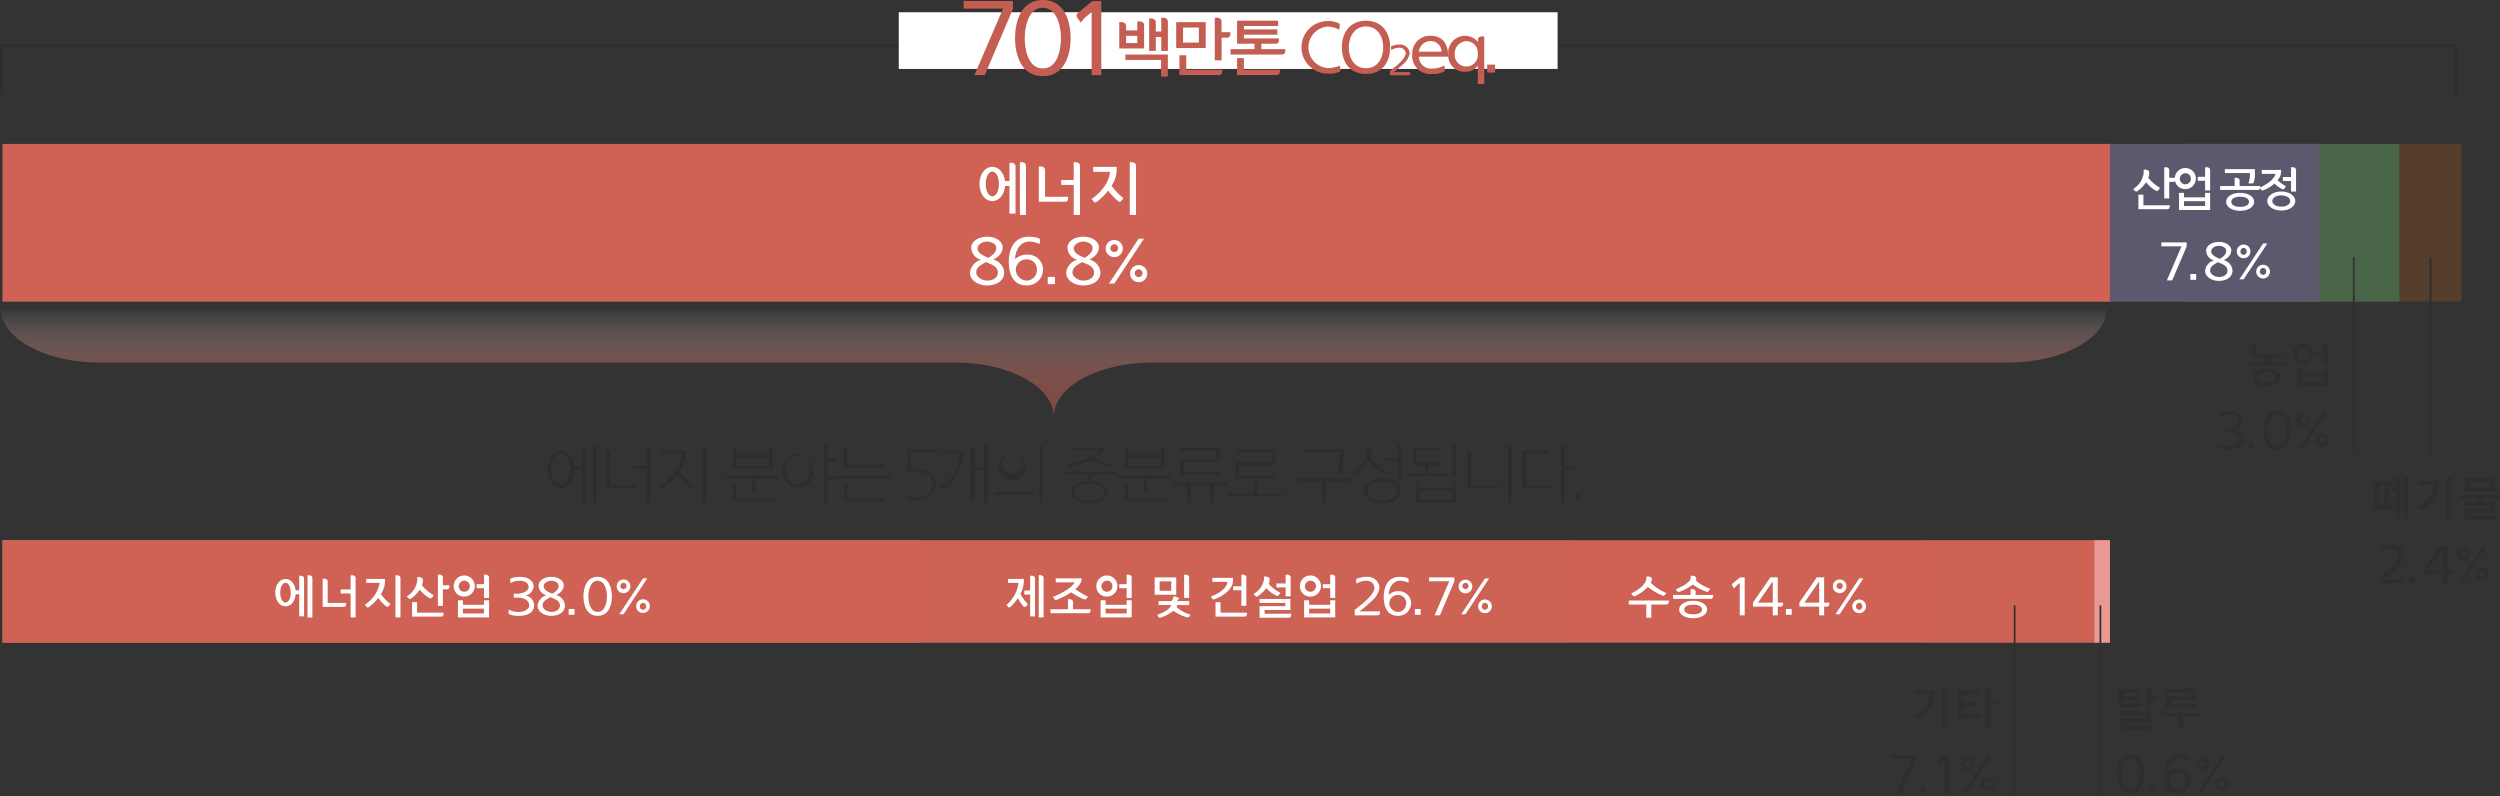<svg xmlns="http://www.w3.org/2000/svg" xmlns:xlink="http://www.w3.org/1999/xlink" width="379.295" height="120.83" viewBox="0 0 379.295 120.83">
  <rect x="0" y="0" width="379.295" height="120.83" fill="#333333" stroke="none"/>
  <defs>
    <linearGradient id="linear-gradient" x1="0.5" x2="0.5" y2="1" gradientUnits="objectBoundingBox">
      <stop offset="0" stop-color="#fff" stop-opacity="0"/>
      <stop offset="0.07" stop-color="#f7e6e4" stop-opacity="0.078"/>
      <stop offset="0.234" stop-color="#e8b6b0" stop-opacity="0.231"/>
      <stop offset="0.405" stop-color="#dd9188" stop-opacity="0.349"/>
      <stop offset="0.584" stop-color="#d5766b" stop-opacity="0.435"/>
      <stop offset="0.774" stop-color="#d0675a" stop-opacity="0.482"/>
      <stop offset="1" stop-color="#cf6255" stop-opacity="0.502"/>
    </linearGradient>
  </defs>
  <g id="그룹_16798" data-name="그룹 16798" transform="translate(-19.763 -339.447)">
    <g id="그룹_16674" data-name="그룹 16674">
      <path id="패스_13137" data-name="패스 13137" d="M392.541,353.762h-.5v-7.111H20.263v7.111h-.5v-7.611H392.541Z" fill="#2c2e2d"/>
      <rect id="사각형_3388" data-name="사각형 3388" width="99.959" height="8.601" transform="translate(156.12 341.305)" fill="#fff"/>
    </g>
    <rect id="사각형_3389" data-name="사각형 3389" width="373.105" height="23.923" transform="translate(20.141 361.285)" fill="#553e2b"/>
    <rect id="사각형_3390" data-name="사각형 3390" width="32.664" height="23.923" transform="translate(351.136 361.285)" fill="#486548"/>
    <rect id="사각형_3391" data-name="사각형 3391" width="32.664" height="23.923" transform="translate(338.959 361.285)" fill="#5c596e"/>
    <rect id="사각형_3392" data-name="사각형 3392" width="319.739" height="23.923" transform="translate(20.141 361.285)" fill="#cf6255"/>
    <g id="그룹_16676" data-name="그룹 16676">
      <g id="그룹_16675" data-name="그룹 16675">
        <path id="패스_13138" data-name="패스 13138" d="M382.109,416.054h.7c.041.28-.015.6-.334.6h-2.824v-.6h.4v-3.038h-.4v-.6h3v.6h-.383v1.879A3.5,3.5,0,0,1,382.109,416.054Zm-.6-1.159v-1.879h-.7v3.038h.544A3.175,3.175,0,0,0,381.51,414.895Zm2.438-2.519v5.717h-.735v-2.6h-.72v-.6h.72v-.839h-.72v-.6h.72v-1.519C383.54,411.889,383.948,411.953,383.948,412.376Zm1.264-.08v5.957h-.736v-6.4C384.8,411.809,385.212,411.881,385.212,412.3Z" fill="#2d2e2d"/>
        <path id="패스_13139" data-name="패스 13139" d="M386.654,412.417h3.118s.016.519,0,.759a4.714,4.714,0,0,1-2.638,3.518l-.1.048a.371.371,0,0,1-.152.032c-.1-.008-.2-.144-.248-.2l-.176-.224c.24-.176,2.439-1.055,2.511-3.238v-.1h-2.311Zm5.117-.121v5.957h-.759v-6.4C391.332,411.817,391.771,411.9,391.771,412.3Z" fill="#2d2e2d"/>
        <path id="패스_13140" data-name="패스 13140" d="M398.107,418.293H393.67v-1.671H397.6v-.408H393.67v-.6h1.959v-.544h-2.655v-.6h6.077c.032.272-.04.6-.36.6h-2.3v.544h1.958v1.6h-3.91v.479h4.03C398.507,417.965,398.427,418.293,398.107,418.293Zm-4.414-4.277v-2h4.638v2Zm3.878-.6v-.8h-3.118v.8Z" fill="#2d2e2d"/>
        <path id="패스_13141" data-name="패스 13141" d="M382.534,422.1a1.778,1.778,0,0,1,1.959,1.679,3.418,3.418,0,0,1-1.2,2,19.361,19.361,0,0,1-1.839,1.559h3.118c.031.272-.04.6-.36.6h-3.478v-.815c.408-.344.808-.648,1.167-.944.68-.568,1.839-1.623,1.839-2.478a1.19,1.19,0,0,0-1.247-1.008,2.663,2.663,0,0,0-1.479.448l-.08-.408a.316.316,0,0,1,.192-.368A3.75,3.75,0,0,1,382.534,422.1Z" fill="#2d2e2d"/>
        <path id="패스_13142" data-name="패스 13142" d="M385.3,427.854v-.88h.879v.88Z" fill="#2d2e2d"/>
        <path id="패스_13143" data-name="패스 13143" d="M390.342,427.933v-1.319h-3.006V426c.888-1.264,1.751-2.559,2.639-3.823h1.119v3.838h.8c.031.272-.04.6-.361.6h-.439v1.319Zm0-1.919v-3.238l-2.246,3.238Z" fill="#2d2e2d"/>
        <path id="패스_13144" data-name="패스 13144" d="M392.415,423.536a1.039,1.039,0,0,1,2.079,0,1.039,1.039,0,0,1-2.079,0Zm.4,4.237,3.6-5.437h.64l-3.6,5.437Zm.168-4.237a.471.471,0,1,0,.472-.52A.484.484,0,0,0,392.983,423.536Zm2.391,3.038a1.039,1.039,0,0,1,2.078,0,1.039,1.039,0,1,1-2.078,0Zm.567,0a.471.471,0,1,0,.472-.52A.484.484,0,0,0,395.941,426.574Z" fill="#2d2e2d"/>
      </g>
    </g>
    <g id="그룹_16679" data-name="그룹 16679">
      <g id="그룹_16678" data-name="그룹 16678">
        <g id="그룹_16677" data-name="그룹 16677">
          <path id="패스_13145" data-name="패스 13145" d="M345.837,365.627v.241a2.388,2.388,0,0,1-.136.559,6.393,6.393,0,0,0,1.775,1.519l-.16.24a.426.426,0,0,1-.28.216.411.411,0,0,1-.24-.056,5.361,5.361,0,0,1-1.439-1.247,5.112,5.112,0,0,1-1.279,1.327l-.048.048a.328.328,0,0,1-.152.032c-.12,0-.192-.08-.28-.168l-.2-.232a3.207,3.207,0,0,0,1.6-2.519v-.4C345.325,365.148,345.837,365.228,345.837,365.627Zm-.88,4.958h4c.032.272-.032.6-.359.6h-4.4v-2.2h.76Zm3.918-5.317v1.159h.96a.6.6,0,0,1-.072.5.336.336,0,0,1-.248.112h-.64v2.51h-.76v-4.717C348.443,364.78,348.875,364.844,348.875,365.268Z" fill="#fff"/>
          <path id="패스_13146" data-name="패스 13146" d="M349.718,366.643a1.6,1.6,0,1,1,1.6,1.495A1.553,1.553,0,0,1,349.718,366.643Zm4.6,2.742v-.679h.76v2.6h-4.718v-2.6h.76v.679Zm-3.837-2.742a.842.842,0,1,0,.839-.919A.879.879,0,0,0,350.478,366.643Zm.639,4.062h3.2v-.728h-3.2Zm3.958-5.437v3.078h-.76v-1.479H353.2v-.6h1.119v-1.439C354.644,364.78,355.075,364.844,355.075,365.268Z" fill="#fff"/>
          <path id="패스_13147" data-name="패스 13147" d="M359.556,366.867v.8h3.118c.032.271-.04.6-.36.6H356.6v-.6h2.2v-1.24C359.116,366.387,359.556,366.467,359.556,366.867Zm2.318-1.759v.959a3.088,3.088,0,0,1-.256,1.2h-.743a3.263,3.263,0,0,0,.239-1.28v-.279h-3.8v-.6Zm-2.238,3.6c1.207,0,2.118.56,2.118,1.359s-.911,1.359-2.118,1.359-2.119-.559-2.119-1.359S358.428,368.706,359.636,368.706Zm0,2.127c.8,0,1.343-.288,1.343-.768s-.543-.768-1.343-.768-1.344.288-1.344.768S358.836,370.833,359.636,370.833Z" fill="#fff"/>
          <path id="패스_13148" data-name="패스 13148" d="M362.917,365.228h2.935a4.262,4.262,0,0,1-.017.48,2.166,2.166,0,0,1-.52,1.087,6.457,6.457,0,0,0,1.28.912l-.16.239a.426.426,0,0,1-.28.216c-.055.008-.1,0-.216-.056a4.509,4.509,0,0,1-1.1-.823,5.2,5.2,0,0,1-1.7,1.031.561.561,0,0,1-.151.032c-.1-.008-.192-.144-.24-.2l-.16-.224c.712-.336,2.094-1.015,2.415-2.094h-2.1Zm2.958,3.278c1.208,0,2.119.64,2.119,1.439s-.911,1.439-2.119,1.439-2.118-.639-2.118-1.439S364.668,368.506,365.875,368.506Zm0,2.295c.8,0,1.359-.376,1.359-.856s-.559-.855-1.359-.855-1.359.375-1.359.855S365.076,370.8,365.875,370.8Zm2.239-5.533v3.238h-.76v-1.6h-1.239v-.6h1.239v-1.479C367.683,364.78,368.114,364.844,368.114,365.268Z" fill="#fff"/>
          <path id="패스_13149" data-name="패스 13149" d="M351.517,376.228v.607l-2.192,5.15h-.807l2.222-5.166h-3.061v-.591Z" fill="#fff"/>
          <path id="패스_13150" data-name="패스 13150" d="M352.078,381.9v-.88h.88v.88Z" fill="#fff"/>
          <path id="패스_13151" data-name="패스 13151" d="M356.382,382.064c-.991,0-2.064-.567-2.064-1.559a1.834,1.834,0,0,1,1.36-1.559,1.547,1.547,0,0,1-1.2-1.479c0-.679.759-1.319,1.943-1.319,1.159,0,1.863.655,1.863,1.239,0,.608-.3,1.1-1.136,1.535a1.751,1.751,0,0,1,1.328,1.543C358.477,381.553,357.485,382.064,356.382,382.064Zm1.327-1.519c.016-.663-.536-.935-1.056-1.151-.151-.064-.3-.12-.391-.168l-.312.184c-.408.232-.864.52-.864,1.055,0,.624.728,1.008,1.368,1.008C357.069,381.473,357.685,381.137,357.709,380.545Zm-2.463-2.958c0,.432.456.8,1.327,1.127.752-.495.945-.823.945-1.207,0-.528-.68-.767-1.136-.767S355.246,377.027,355.246,377.587Z" fill="#fff"/>
          <path id="패스_13152" data-name="패스 13152" d="M359.118,377.587a1.039,1.039,0,1,1,2.079,0,1.039,1.039,0,0,1-2.079,0Zm.4,4.238,3.6-5.437h.64l-3.6,5.437Zm.168-4.238a.47.47,0,1,0,.935,0,.478.478,0,0,0-.464-.52A.484.484,0,0,0,359.687,377.587Zm2.39,3.038a1.04,1.04,0,0,1,2.079,0,1.04,1.04,0,1,1-2.079,0Zm.568,0a.47.47,0,1,0,.935,0,.479.479,0,0,0-.464-.52A.484.484,0,0,0,362.645,380.625Z" fill="#fff"/>
        </g>
      </g>
    </g>
    <g id="그룹_16682" data-name="그룹 16682">
      <g id="그룹_16681" data-name="그룹 16681">
        <g id="그룹_16680" data-name="그룹 16680">
          <path id="패스_13153" data-name="패스 13153" d="M170.318,364.761c.979,0,1.769.879,1.919,2.148h.68v-2.748c.41-.06.919.02.919.549v7.146h-.919v-4.187h-.67c-.11,1.339-.91,2.289-1.929,2.289-1.1,0-1.949-1.1-1.949-2.6S169.219,364.761,170.318,364.761Zm0,4.477c.55,0,1-.769,1-1.879s-.449-1.879-1-1.879-1,.76-1,1.879S169.769,369.238,170.318,369.238Zm5.1-4.627v7.446h-.92v-8C174.906,364,175.416,364.091,175.416,364.611Z" fill="#fff"/>
          <path id="패스_13154" data-name="패스 13154" d="M181.367,370.058h-4V364.71c.449-.049.949.051.949.54v4.058h3.5C181.856,369.658,181.776,370.058,181.367,370.058Zm2.248-5.447v7.446h-.949v-4.548h-1.9v-.75h1.9v-2.7C183.065,364.011,183.615,364.111,183.615,364.611Z" fill="#fff"/>
          <path id="패스_13155" data-name="패스 13155" d="M185.619,364.761h3.548a4.874,4.874,0,0,1,0,.7,4.337,4.337,0,0,1-.76,2.179,10.6,10.6,0,0,0,1.809,1.889l-.239.28c-.06.07-.181.24-.31.25a.349.349,0,0,1-.2-.05l-.13-.1a9.383,9.383,0,0,1-1.44-1.539,9.873,9.873,0,0,1-1.689,1.669l-.12.08a.646.646,0,0,1-.19.04c-.129-.011-.249-.18-.309-.25l-.22-.26c.3-.19,2.548-1.789,2.788-4.018v-.12h-2.538Zm6.5-.15v7.446h-.949v-8C191.565,364.011,192.115,364.111,192.115,364.611Z" fill="#fff"/>
          <path id="패스_13156" data-name="패스 13156" d="M169.5,382.757c-1.239,0-2.579-.71-2.579-1.949a2.289,2.289,0,0,1,1.7-1.949,1.936,1.936,0,0,1-1.5-1.849c0-.85.95-1.649,2.429-1.649,1.449,0,2.328.819,2.328,1.549,0,.759-.369,1.369-1.418,1.919a2.185,2.185,0,0,1,1.658,1.929C172.116,382.117,170.877,382.757,169.5,382.757Zm1.659-1.9c.02-.83-.67-1.17-1.319-1.44-.19-.079-.38-.149-.49-.21l-.39.23c-.51.291-1.079.65-1.079,1.32,0,.78.909,1.259,1.709,1.259C170.357,382.017,171.127,381.6,171.157,380.858Zm-3.078-3.7c0,.54.569,1,1.659,1.409.939-.62,1.179-1.029,1.179-1.509,0-.66-.85-.959-1.419-.959S168.079,376.46,168.079,377.16Z" fill="#fff"/>
          <path id="패스_13157" data-name="패스 13157" d="M175.967,376.1c-1.419,0-2.148,1.3-2.2,2.658a2.693,2.693,0,0,1,1.849-.68,2.3,2.3,0,0,1,2.4,2.229,2.434,2.434,0,0,1-2.5,2.449c-2.109,0-2.7-1.869-2.7-3.549,0-1.868.69-3.847,3.1-3.847a4.562,4.562,0,0,1,1.4.22.362.362,0,0,1,.229.429l-.049.48A3.472,3.472,0,0,0,175.967,376.1Zm1.11,4.257a1.5,1.5,0,0,0-1.509-1.559,1.6,1.6,0,0,0-1.69,1.559,1.7,1.7,0,0,0,1.64,1.659A1.589,1.589,0,0,0,177.077,380.358Z" fill="#fff"/>
          <path id="패스_13158" data-name="패스 13158" d="M178.719,382.557v-1.1h1.1v1.1Z" fill="#fff"/>
          <path id="패스_13159" data-name="패스 13159" d="M184.1,382.757c-1.24,0-2.579-.71-2.579-1.949a2.287,2.287,0,0,1,1.7-1.949,1.936,1.936,0,0,1-1.5-1.849c0-.85.949-1.649,2.428-1.649,1.45,0,2.329.819,2.329,1.549,0,.759-.37,1.369-1.419,1.919a2.186,2.186,0,0,1,1.659,1.929C186.716,382.117,185.477,382.757,184.1,382.757Zm1.659-1.9c.019-.83-.67-1.17-1.32-1.44-.189-.079-.379-.149-.489-.21l-.39.23c-.51.291-1.079.65-1.079,1.32,0,.78.909,1.259,1.708,1.259C184.957,382.017,185.727,381.6,185.757,380.858Zm-3.079-3.7c0,.54.57,1,1.659,1.409.94-.62,1.18-1.029,1.18-1.509,0-.66-.85-.959-1.419-.959S182.678,376.46,182.678,377.16Z" fill="#fff"/>
          <path id="패스_13160" data-name="패스 13160" d="M187.519,377.16a1.3,1.3,0,1,1,2.6,0,1.3,1.3,0,1,1-2.6,0Zm.5,5.3,4.5-6.8h.8l-4.5,6.8Zm.21-5.3a.588.588,0,1,0,.589-.65A.6.6,0,0,0,188.229,377.16Zm2.988,3.8a1.3,1.3,0,1,1,2.6,0,1.3,1.3,0,0,1-2.6,0Zm.709,0a.588.588,0,1,0,.59-.65A.605.605,0,0,0,191.926,380.958Z" fill="#fff"/>
        </g>
      </g>
    </g>
    <g id="그룹_16684" data-name="그룹 16684">
      <g id="그룹_16683" data-name="그룹 16683">
        <path id="패스_13161" data-name="패스 13161" d="M362.113,392.1v1.039h3.878c.032.248.025.6-.319.6h-1.623v.663h2.662c.032.272-.04.6-.359.6h-5.717v-.6h2.654v-.663h-1.935V391.66a.72.72,0,0,1,.656.128A.44.44,0,0,1,362.113,392.1Zm1.56,3.238c1.207,0,2.118.559,2.118,1.359s-.911,1.359-2.118,1.359-2.119-.559-2.119-1.359S362.465,395.338,363.673,395.338Zm0,2.126c.8,0,1.343-.287,1.343-.767s-.543-.768-1.343-.768-1.344.288-1.344.768S362.873,397.464,363.673,397.464Z" fill="#2d2e2d"/>
        <path id="패스_13162" data-name="패스 13162" d="M367.594,393.275a1.6,1.6,0,1,1,1.6,1.495A1.553,1.553,0,0,1,367.594,393.275Zm4.6,2.743v-.68h.76v2.6h-4.718v-2.6h.76v.68Zm-3.837-2.743a.843.843,0,1,0,.839-.92A.878.878,0,0,0,368.354,393.275Zm.639,4.061h3.2v-.727h-3.2Zm3.958-5.437v3.079h-.76V393.5h-1.119v-.6h1.119V391.46C372.52,391.412,372.951,391.476,372.951,391.9Z" fill="#2d2e2d"/>
        <path id="패스_13163" data-name="패스 13163" d="M357.466,402.411a2.72,2.72,0,0,0-.872.3l-.04-.384a.291.291,0,0,1,.184-.344,4.333,4.333,0,0,1,1.375-.2c1.039,0,2,.488,2,1.519a1.575,1.575,0,0,1-1.256,1.319,1.506,1.506,0,0,1,1.336,1.479c0,1.184-1.191,1.6-2.359,1.6a4.282,4.282,0,0,1-1.335-.208.3.3,0,0,1-.184-.351l.04-.4a2.655,2.655,0,0,0,.8.3,4.141,4.141,0,0,0,.64.063c.928,0,1.647-.423,1.647-1.007,0-.831-.927-1.175-1.686-1.175h-.641v-.592h.641c.615,0,1.606-.384,1.606-1.031,0-.664-.679-.928-1.287-.928A5.027,5.027,0,0,0,357.466,402.411Z" fill="#2d2e2d"/>
        <path id="패스_13164" data-name="패스 13164" d="M360.875,407.537v-.88h.879v.88Z" fill="#2d2e2d"/>
        <path id="패스_13165" data-name="패스 13165" d="M363.115,404.738c0-1.271.447-2.958,2.158-2.958s2.16,1.687,2.16,2.958-.449,2.958-2.16,2.958S363.115,406.009,363.115,404.738Zm.751,0c0,.712.184,2.359,1.407,2.359s1.408-1.647,1.408-2.359-.224-2.359-1.408-2.359S363.866,404.019,363.866,404.738Z" fill="#2d2e2d"/>
        <path id="패스_13166" data-name="패스 13166" d="M368.154,403.219a1.04,1.04,0,0,1,2.079,0,1.04,1.04,0,0,1-2.079,0Zm.4,4.238,3.6-5.437h.64l-3.6,5.437Zm.168-4.238a.47.47,0,1,0,.935,0,.478.478,0,0,0-.464-.52A.484.484,0,0,0,368.723,403.219Zm2.39,3.038a1.039,1.039,0,0,1,2.078,0,1.039,1.039,0,1,1-2.078,0Zm.568,0a.47.47,0,1,0,.935,0,.478.478,0,0,0-.464-.52A.484.484,0,0,0,371.681,406.257Z" fill="#2d2e2d"/>
      </g>
    </g>
    <g id="그룹_16686" data-name="그룹 16686">
      <g id="그룹_16685" data-name="그룹 16685">
        <path id="패스_13167" data-name="패스 13167" d="M344.326,443.988v.6h-2.438v.495h2.358v.6h-2.358v.5h2.8a.433.433,0,0,1-.36.6h-3.2v-2.8Zm1.56,6.116h-4.438v-1.71h3.926v-.448h-3.926v-.6h4.677v1.639h-3.909v.52h4.029C346.285,449.777,346.2,450.1,345.886,450.1Zm.279-6.076v1h.96a.6.6,0,0,1-.072.5.336.336,0,0,1-.248.112h-.64v1.311h-.76v-3.358C345.733,443.541,346.165,443.6,346.165,444.028Z" fill="#2d2e2d"/>
        <path id="패스_13168" data-name="패스 13168" d="M350.982,450.1h-.759v-1.918h-2.655v-.6h6.077c.032.272-.041.6-.36.6h-2.3Zm1.679-3.158h-4.374v-1.855h3.838v-.583h-3.838v-.6h4.6v1.775h-3.838v.664h3.958C353.045,446.546,352.933,446.955,352.661,446.946Z" fill="#2d2e2d"/>
        <path id="패스_13169" data-name="패스 13169" d="M340.848,456.867c0-1.272.448-2.959,2.159-2.959s2.159,1.687,2.159,2.959-.448,2.958-2.159,2.958S340.848,458.138,340.848,456.867Zm.752,0c0,.711.183,2.358,1.407,2.358s1.407-1.647,1.407-2.358-.224-2.359-1.407-2.359S341.6,456.147,341.6,456.867Z" fill="#2d2e2d"/>
        <path id="패스_13170" data-name="패스 13170" d="M345.809,459.665v-.879h.878v.879Z" fill="#2d2e2d"/>
        <path id="패스_13171" data-name="패스 13171" d="M350.567,454.5c-1.135,0-1.719,1.039-1.759,2.126a2.161,2.161,0,0,1,1.479-.543,1.838,1.838,0,0,1,1.919,1.783,1.946,1.946,0,0,1-2,1.959c-1.686,0-2.158-1.5-2.158-2.839,0-1.495.551-3.078,2.478-3.078a3.637,3.637,0,0,1,1.119.176.289.289,0,0,1,.184.344l-.04.384A2.777,2.777,0,0,0,350.567,454.5Zm.887,3.406a1.2,1.2,0,0,0-1.207-1.247,1.275,1.275,0,0,0-1.351,1.247,1.356,1.356,0,0,0,1.311,1.327A1.271,1.271,0,0,0,351.454,457.906Z" fill="#2d2e2d"/>
        <path id="패스_13172" data-name="패스 13172" d="M352.848,455.347a1.04,1.04,0,0,1,2.079,0,1.04,1.04,0,1,1-2.079,0Zm.4,4.238,3.6-5.437h.639l-3.6,5.437Zm.168-4.238a.471.471,0,1,0,.472-.519A.484.484,0,0,0,353.416,455.347Zm2.391,3.039a1.039,1.039,0,1,1,2.078,0,1.039,1.039,0,1,1-2.078,0Zm.567,0a.471.471,0,1,0,.936,0,.478.478,0,0,0-.464-.52A.484.484,0,0,0,356.374,458.386Z" fill="#2d2e2d"/>
      </g>
    </g>
    <path id="선_1506" data-name="선 1506" d="M.125,29.781h-.25V0h.25Z" transform="translate(376.868 378.467)" fill="#2d2e2d"/>
    <path id="선_1507" data-name="선 1507" d="M.125,29.781h-.25V0h.25Z" transform="translate(388.522 378.467)" fill="#2d2e2d"/>
    <g id="그룹_16688" data-name="그룹 16688">
      <g id="그룹_16687" data-name="그룹 16687">
        <path id="패스_13173" data-name="패스 13173" d="M173.452,339.6v1.186l-4.277,10.052H167.6l4.339-10.084h-5.979V339.6Z" fill="#c45e53"/>
        <path id="패스_13174" data-name="패스 13174" d="M173.767,345.223c0-2.482.874-5.776,4.214-5.776s4.215,3.294,4.215,5.776S181.322,351,177.981,351,173.767,347.7,173.767,345.223Zm1.467,0c0,1.389.359,4.605,2.747,4.605s2.748-3.216,2.748-4.605c0-1.4-.437-4.6-2.748-4.6S175.234,343.818,175.234,345.223Z" fill="#c45e53"/>
        <path id="패스_13175" data-name="패스 13175" d="M184.494,342.023a4.069,4.069,0,0,0-.734.858l-.468-.624c-.234-.312-.266-.609,0-.827,1.124-.937,1.639-1.374,2.2-1.826h1.358v11.238h-1.468v-9.569C185.1,341.508,184.775,341.773,184.494,342.023Z" fill="#c45e53"/>
        <path id="패스_13176" data-name="패스 13176" d="M193.346,343.3v3.5h-3.769V342.8c.5-.054,1.038.055,1.038.6v.656h1.693V342.7C192.778,342.641,193.4,342.739,193.346,343.3Zm-2.841,4.425h6.446v3.332h-1.037V348.54h-5.409Zm.11-1.748h1.693V344.88h-1.693Zm6.336-3.223v4.424h-1.005v-2.119h-.83v2.119h-1.005v-4.916c.448-.066,1.005.022,1.005.6v1.366h.83v-2.076C196.394,342.083,196.951,342.182,196.951,342.75Z" fill="#c45e53"/>
        <path id="패스_13177" data-name="패스 13177" d="M198.212,346.737V342.8h4.479v3.933Zm1.53,3.278H205.2c.044.371-.043.819-.492.819H198.7v-3h1.038Zm1.911-4.1v-2.294h-2.4v2.294Zm3.442-3.168v1.584h1.311a.817.817,0,0,1-.1.677.461.461,0,0,1-.339.153H205.1V348.6h-1.038v-6.446C204.505,342.083,205.1,342.17,205.1,342.75Z" fill="#c45e53"/>
        <path id="패스_13178" data-name="패스 13178" d="M213.675,342.586v.808h-5.19v.514h5.08v.8h-5.08v.567h5.3c.044.339.033.809-.436.809H211.13v.819h3.638c.044.372-.055.82-.492.82h-7.812v-.82h3.628v-.819h-2.644v-3.5Zm-5.19,7.429h5.463c.044.371-.044.819-.491.819h-6.009v-2.567h1.037Z" fill="#c45e53"/>
        <path id="패스_13179" data-name="패스 13179" d="M221.327,343.482a3.148,3.148,0,0,0,0,6.293,5.144,5.144,0,0,0,1.245-.2c.23-.077.372-.12.481-.164l.077.492a.38.38,0,0,1-.12.426,3.941,3.941,0,0,1-1.738.284,3.988,3.988,0,1,1,0-7.975,3.9,3.9,0,0,1,1.5.283.426.426,0,0,1,.251.5l-.077.557A3.579,3.579,0,0,0,221.327,343.482Z" fill="#c45e53"/>
        <path id="패스_13180" data-name="패스 13180" d="M223.352,346.628c0-2.36,1.343-4.042,3.659-4.042s3.66,1.682,3.66,4.042c0,2.414-1.333,4.042-3.66,4.042S223.352,349.042,223.352,346.628Zm1.048,0c0,1.6.808,3.168,2.611,3.168s2.611-1.573,2.611-3.168c0-1.628-.874-3.168-2.611-3.168S224.4,345,224.4,346.628Z" fill="#c45e53"/>
        <path id="패스_13181" data-name="패스 13181" d="M232.073,346.208a1.419,1.419,0,0,1,1.563,1.339,2.728,2.728,0,0,1-.956,1.6,15.684,15.684,0,0,1-1.468,1.244H233.7c.026.217-.032.478-.287.478h-2.774v-.651c.325-.274.643-.516.93-.752.542-.453,1.467-1.3,1.467-1.977a.948.948,0,0,0-.995-.8,2.132,2.132,0,0,0-1.18.357l-.063-.325a.251.251,0,0,1,.153-.294A3,3,0,0,1,232.073,346.208Z" fill="#c45e53"/>
        <path id="패스_13182" data-name="패스 13182" d="M238.887,349.381l.076.5c.022.186.022.327-.109.415a3.262,3.262,0,0,1-1.77.371,2.743,2.743,0,0,1-3.059-2.949,2.688,2.688,0,0,1,2.786-2.841c1.934,0,2.676,1.388,2.676,3.168H235.03a1.857,1.857,0,0,0,2.054,1.814A3.808,3.808,0,0,0,238.887,349.381Zm-3.857-2.1h3.442a1.627,1.627,0,0,0-1.661-1.6A1.779,1.779,0,0,0,235.03,347.284Z" fill="#c45e53"/>
        <path id="패스_13183" data-name="패스 13183" d="M244.952,344.989V352.2h-.982v-2.808a2.272,2.272,0,0,1-1.946.951,2.47,2.47,0,0,1-2.534-2.677,2.55,2.55,0,0,1,4.533-1.825l-.021-.415C244,344.979,244.516,344.935,244.952,344.989Zm-4.478,2.622a1.756,1.756,0,0,0,1.748,1.923,1.734,1.734,0,0,0,1.748-1.923,1.758,1.758,0,0,0-1.748-1.923A1.843,1.843,0,0,0,240.474,347.611Z" fill="#c45e53"/>
        <path id="패스_13184" data-name="패스 13184" d="M245.393,350.452v-1.2h1.2v1.2Z" fill="#c45e53"/>
      </g>
    </g>
    <g id="그룹_16689" data-name="그룹 16689">
      <rect id="사각형_3393" data-name="사각형 3393" width="319.739" height="15.536" transform="translate(20.14 421.412)" fill="#cf6255"/>
      <rect id="사각형_3394" data-name="사각형 3394" width="2.378" height="15.536" transform="translate(337.501 421.412)" fill="#e89993"/>
      <rect id="사각형_3395" data-name="사각형 3395" width="139.292" height="15.536" transform="translate(20.14 421.412)" fill="#cf6255" style="mix-blend-mode: multiply;isolation: isolate"/>
      <rect id="사각형_3396" data-name="사각형 3396" width="98.517" height="15.536" transform="translate(159.506 421.412)" fill="#cf6255" opacity="0.5" style="mix-blend-mode: multiply;isolation: isolate"/>
      <rect id="사각형_3397" data-name="사각형 3397" width="53.124" height="15.536" transform="translate(258.097 421.412)" fill="#cf6255" opacity="0.1" style="mix-blend-mode: multiply;isolation: isolate"/>
      <rect id="사각형_3398" data-name="사각형 3398" width="26.121" height="15.536" transform="translate(311.38 421.412)" fill="#cf6255" opacity="0.5" style="mix-blend-mode: screen;isolation: isolate"/>
    </g>
    <path id="선_1508" data-name="선 1508" d="M.125,28.981h-.25V0h.25Z" transform="translate(338.431 431.296)" fill="#2d2e2d"/>
    <path id="선_1509" data-name="선 1509" d="M.125,28.981h-.25V0h.25Z" transform="translate(325.421 431.296)" fill="#2d2e2d"/>
    <g id="그룹_16690" data-name="그룹 16690">
      <path id="패스_13185" data-name="패스 13185" d="M339.413,386.174c0,4.569-6.686,8.273-14.933,8.273H194.569c-8.247,0-14.933,3.7-14.933,8.272,0-4.569-6.685-8.272-14.932-8.272H34.792c-8.247,0-14.932-3.7-14.932-8.273Z" fill-rule="evenodd" fill="url(#linear-gradient)"/>
    </g>
    <g id="그룹_16692" data-name="그룹 16692">
      <g id="그룹_16691" data-name="그룹 16691">
        <path id="패스_13186" data-name="패스 13186" d="M63.081,427.284c.784,0,1.415.7,1.535,1.719h.544v-2.2c.328-.048.736.016.736.44v5.717H65.16v-3.35h-.536c-.088,1.071-.728,1.831-1.543,1.831-.879,0-1.559-.879-1.559-2.079S62.2,427.284,63.081,427.284Zm0,3.582c.44,0,.8-.616.8-1.5s-.36-1.5-.8-1.5-.8.607-.8,1.5S62.641,430.866,63.081,430.866Zm4.078-3.7v5.957h-.736v-6.4C66.751,426.676,67.159,426.749,67.159,427.164Z" fill="#fff"/>
        <path id="패스_13187" data-name="패스 13187" d="M71.919,431.521h-3.2v-4.277c.36-.04.76.04.76.432v3.246h2.8C72.312,431.2,72.248,431.521,71.919,431.521Zm1.8-4.357v5.957h-.76v-3.638H71.44v-.6h1.519v-2.158C73.279,426.685,73.719,426.764,73.719,427.164Z" fill="#fff"/>
        <path id="패스_13188" data-name="패스 13188" d="M75.321,427.284H78.16a3.912,3.912,0,0,1,0,.56,3.472,3.472,0,0,1-.608,1.743A8.411,8.411,0,0,0,79,431.1l-.192.224c-.048.056-.144.192-.247.2a.281.281,0,0,1-.161-.039l-.1-.08a7.533,7.533,0,0,1-1.151-1.232,7.909,7.909,0,0,1-1.351,1.336l-.1.064a.517.517,0,0,1-.152.032c-.1-.008-.2-.144-.248-.2l-.176-.208a5.135,5.135,0,0,0,2.231-3.215v-.1H75.321Zm5.2-.12v5.957h-.76v-6.4C80.079,426.685,80.519,426.764,80.519,427.164Z" fill="#fff"/>
        <path id="패스_13189" data-name="패스 13189" d="M83.92,427.444v.24a2.289,2.289,0,0,1-.136.56,6.426,6.426,0,0,0,1.775,1.519L85.4,430a.426.426,0,0,1-.28.216.407.407,0,0,1-.24-.055,5.367,5.367,0,0,1-1.439-1.248,5.1,5.1,0,0,1-1.279,1.327l-.048.049a.337.337,0,0,1-.152.031c-.12,0-.192-.08-.28-.168l-.2-.231a3.211,3.211,0,0,0,1.6-2.519V427C83.408,426.964,83.92,427.044,83.92,427.444Zm-.879,4.957h4c.032.272-.032.6-.36.6h-4.4v-2.2h.76Zm3.917-5.317v1.16h.959a.592.592,0,0,1-.071.5.336.336,0,0,1-.248.112h-.64v2.511H86.2v-4.717C86.526,426.6,86.958,426.66,86.958,427.084Z" fill="#fff"/>
        <path id="패스_13190" data-name="패스 13190" d="M88.6,428.459a1.6,1.6,0,1,1,1.6,1.5A1.554,1.554,0,0,1,88.6,428.459Zm4.6,2.743v-.68h.76v2.6H89.24v-2.6H90v.68Zm-3.838-2.743a.843.843,0,1,0,.84-.919A.88.88,0,0,0,89.36,428.459Zm.64,4.062h3.2v-.728H90Zm3.958-5.437v3.079H93.2v-1.48H92.079v-.6H93.2v-1.438C93.526,426.6,93.958,426.66,93.958,427.084Z" fill="#fff"/>
        <path id="패스_13191" data-name="패스 13191" d="M98.072,427.6a2.705,2.705,0,0,0-.871.3l-.04-.384a.291.291,0,0,1,.183-.344,4.312,4.312,0,0,1,1.376-.2c1.039,0,2,.488,2,1.519a1.578,1.578,0,0,1-1.256,1.32,1.5,1.5,0,0,1,1.335,1.479c0,1.183-1.191,1.6-2.358,1.6a4.288,4.288,0,0,1-1.336-.208.3.3,0,0,1-.183-.352l.039-.4a2.69,2.69,0,0,0,.8.305,4.261,4.261,0,0,0,.64.063c.927,0,1.647-.423,1.647-1.007,0-.832-.927-1.176-1.687-1.176h-.64v-.591h.64c.616,0,1.607-.384,1.607-1.032s-.68-.927-1.287-.927A5.057,5.057,0,0,0,98.072,427.6Z" fill="#fff"/>
        <path id="패스_13192" data-name="패스 13192" d="M103.384,432.881c-.992,0-2.063-.568-2.063-1.559a1.831,1.831,0,0,1,1.359-1.559,1.549,1.549,0,0,1-1.2-1.479c0-.68.76-1.32,1.944-1.32,1.159,0,1.863.656,1.863,1.24,0,.607-.3,1.1-1.136,1.535a1.749,1.749,0,0,1,1.328,1.543C105.479,432.369,104.487,432.881,103.384,432.881Zm1.327-1.519c.016-.664-.536-.936-1.056-1.152-.152-.064-.3-.12-.391-.168l-.312.185c-.408.231-.864.519-.864,1.055,0,.623.728,1.007,1.368,1.007C104.071,432.289,104.687,431.954,104.711,431.362Zm-2.463-2.959c0,.432.456.8,1.328,1.128.751-.5.943-.824.943-1.208,0-.527-.68-.767-1.135-.767S102.248,427.844,102.248,428.4Z" fill="#fff"/>
        <path id="패스_13193" data-name="패스 13193" d="M106.041,432.721v-.879h.879v.879Z" fill="#fff"/>
        <path id="패스_13194" data-name="패스 13194" d="M108.281,429.923c0-1.272.448-2.959,2.158-2.959s2.16,1.687,2.16,2.959-.449,2.958-2.16,2.958S108.281,431.194,108.281,429.923Zm.751,0c0,.711.184,2.358,1.407,2.358s1.408-1.647,1.408-2.358-.224-2.359-1.408-2.359S109.032,429.2,109.032,429.923Z" fill="#fff"/>
        <path id="패스_13195" data-name="패스 13195" d="M113.321,428.4a1.039,1.039,0,0,1,2.078,0,1.039,1.039,0,1,1-2.078,0Zm.4,4.238,3.6-5.437h.64l-3.6,5.437Zm.167-4.238a.471.471,0,1,0,.472-.519A.484.484,0,0,0,113.888,428.4Zm2.391,3.039a1.04,1.04,0,1,1,2.079,0,1.04,1.04,0,0,1-2.079,0Zm.568,0a.47.47,0,1,0,.935,0,.478.478,0,0,0-.464-.52A.484.484,0,0,0,116.847,431.442Z" fill="#fff"/>
      </g>
    </g>
    <g id="그룹_16694" data-name="그룹 16694">
      <g id="그룹_16693" data-name="그룹 16693">
        <path id="패스_13196" data-name="패스 13196" d="M270.293,433.161h-.76v-2h-2.655v-.6h6.077c.032.271-.04.6-.359.6h-2.3Zm.1-5.813v.016a2.172,2.172,0,0,1-.183.5,7.341,7.341,0,0,0,2.383,1.559c-.256.32-.328.424-.456.424-.048,0-.065-.016-.224-.08a8.579,8.579,0,0,1-2.135-1.263,6.514,6.514,0,0,1-1.863,1.343c-.136.072-.152.08-.224.08-.128,0-.192-.128-.28-.216l-.176-.224c.52-.256,2.159-1.08,2.311-2.239v-.32C269.877,426.876,270.4,426.932,270.4,427.348Z" fill="#fff"/>
        <path id="패스_13197" data-name="패스 13197" d="M277.021,429.243v.464h2.654c.032.272-.04.6-.36.6H273.6v-.6h2.662v-.9C276.58,428.763,277.021,428.843,277.021,429.243Zm.1-2.015v.056a.89.89,0,0,1-.064.24,6.044,6.044,0,0,0,2.183,1.239c-.256.32-.288.48-.416.48a.964.964,0,0,1-.32-.08,7.317,7.317,0,0,1-1.91-1.039,6.658,6.658,0,0,1-1.951,1.079c-.136.048-.128.08-.2.08-.127,0-.191-.112-.279-.2l-.16-.224c.52-.255,2.271-.943,2.271-1.775v-.28C276.6,426.756,277.116,426.813,277.116,427.228Zm-.479,3.374c1.207,0,2.118.56,2.118,1.319s-.911,1.32-2.118,1.32-2.119-.56-2.119-1.32S275.429,430.6,276.637,430.6Zm0,2.047c.8,0,1.342-.248,1.342-.728s-.542-.727-1.342-.727-1.344.248-1.344.727S275.837,432.649,276.637,432.649Z" fill="#fff"/>
        <path id="패스_13198" data-name="패스 13198" d="M283.253,428.284a2.074,2.074,0,0,0-.375.439l-.24-.32c-.12-.159-.136-.311,0-.424.576-.479.84-.7,1.127-.935h.7V432.8h-.752v-4.9C283.565,428.02,283.4,428.156,283.253,428.284Z" fill="#fff"/>
        <path id="패스_13199" data-name="패스 13199" d="M288.724,432.8v-1.319h-3.006v-.616c.887-1.263,1.751-2.558,2.638-3.822h1.12v3.838h.8c.032.272-.04.6-.36.6h-.439V432.8Zm0-1.919v-3.238l-2.246,3.238Z" fill="#fff"/>
        <path id="패스_13200" data-name="패스 13200" d="M290.718,432.721v-.879h.879v.879Z" fill="#fff"/>
        <path id="패스_13201" data-name="패스 13201" d="M295.764,432.8v-1.319h-3.006v-.616c.888-1.263,1.751-2.558,2.638-3.822h1.12v3.838h.8c.032.272-.04.6-.36.6h-.439V432.8Zm0-1.919v-3.238l-2.246,3.238Z" fill="#fff"/>
        <path id="패스_13202" data-name="패스 13202" d="M297.837,428.4a1.039,1.039,0,0,1,2.079,0,1.039,1.039,0,1,1-2.079,0Zm.4,4.238,3.6-5.437h.64l-3.6,5.437Zm.168-4.238a.471.471,0,1,0,.472-.519A.484.484,0,0,0,298.4,428.4Zm2.391,3.039a1.039,1.039,0,1,1,2.078,0,1.039,1.039,0,0,1-2.078,0Zm.567,0a.471.471,0,1,0,.936,0,.478.478,0,0,0-.464-.52A.484.484,0,0,0,301.363,431.442Z" fill="#fff"/>
      </g>
    </g>
    <g id="그룹_16696" data-name="그룹 16696">
      <g id="그룹_16695" data-name="그룹 16695">
        <path id="패스_13203" data-name="패스 13203" d="M310.156,444.229h3.118s.016.519,0,.759a4.714,4.714,0,0,1-2.638,3.518l-.1.048a.371.371,0,0,1-.152.032c-.1-.008-.2-.144-.248-.2l-.176-.224c.24-.176,2.439-1.055,2.511-3.238v-.1h-2.311Zm5.117-.121v5.957h-.759v-6.4C314.834,443.629,315.273,443.708,315.273,444.108Z" fill="#2d2e2d"/>
        <path id="패스_13204" data-name="패스 13204" d="M319.994,444.229v.6h-2.4v1.183h2.238v.6H317.6v1.255h2.717a.432.432,0,0,1-.359.6h-3.118v-4.237Zm2.4,2.286h-.64v3.55h-.76v-6.4c.32-.04.76.039.76.439v1.8h.96a.6.6,0,0,1-.072.5A.336.336,0,0,1,322.393,446.515Z" fill="#2d2e2d"/>
        <path id="패스_13205" data-name="패스 13205" d="M310.555,453.988v.608l-2.192,5.149h-.807l2.222-5.165h-3.061v-.592Z" fill="#2d2e2d"/>
        <path id="패스_13206" data-name="패스 13206" d="M311.116,459.666v-.88H312v.88Z" fill="#2d2e2d"/>
        <path id="패스_13207" data-name="패스 13207" d="M314.292,455.228a2.1,2.1,0,0,0-.375.439l-.24-.319c-.12-.16-.136-.312,0-.424.576-.48.84-.7,1.127-.936h.7v5.757h-.752v-4.9C314.6,454.964,314.437,455.1,314.292,455.228Z" fill="#2d2e2d"/>
        <path id="패스_13208" data-name="패스 13208" d="M317.276,455.348a1.04,1.04,0,0,1,2.079,0,1.04,1.04,0,0,1-2.079,0Zm.4,4.237,3.6-5.437h.64l-3.6,5.437Zm.168-4.237a.47.47,0,1,0,.935,0,.478.478,0,0,0-.464-.52A.484.484,0,0,0,317.845,455.348Zm2.39,3.038a1.039,1.039,0,1,1,2.078,0,1.039,1.039,0,1,1-2.078,0Zm.568,0a.47.47,0,1,0,.935,0,.478.478,0,0,0-.464-.52A.484.484,0,0,0,320.8,458.386Z" fill="#2d2e2d"/>
      </g>
    </g>
    <g id="그룹_16698" data-name="그룹 16698">
      <g id="그룹_16697" data-name="그룹 16697">
        <path id="패스_13209" data-name="패스 13209" d="M172.7,427.284h2.4s0,.384-.016.624a4.08,4.08,0,0,1-.5,1.631,5.285,5.285,0,0,0,1.12,1.543l-.144.224a.422.422,0,0,1-.28.215.189.189,0,0,1-.216-.055,5.644,5.644,0,0,1-.864-1.272,8.515,8.515,0,0,1-1.1,1.32l-.1.056a.314.314,0,0,1-.144.032c-.1,0-.168-.1-.216-.168l-.176-.216a5.264,5.264,0,0,0,1.815-3.239v-.1H172.7Zm4.094-.04v5.717h-.735v-3.31h-.88v-.608h.88V426.8C176.387,426.756,176.795,426.82,176.795,427.244Zm1.3-.08v5.957h-.735v-6.4C177.69,426.676,178.1,426.749,178.1,427.164Z" fill="#fff"/>
        <path id="패스_13210" data-name="패스 13210" d="M182.564,430.8v1.079h2.654c.032.272-.04.6-.36.6h-5.716v-.6H181.8v-1.519C182.124,430.322,182.564,430.4,182.564,430.8Zm-2.623-3.6h3.918a1.623,1.623,0,0,1-.056.48,3.143,3.143,0,0,1-.9,1.151,13.685,13.685,0,0,0,1.919,1.144l-.168.231c-.143.216-.3.208-.511.128a10.314,10.314,0,0,1-1.871-1.023,11.15,11.15,0,0,1-2.215,1.143c-.216.088-.28-.088-.392-.216l-.16-.223c.72-.28,2.759-1.216,3.294-2.191V427.8h-2.854Z" fill="#fff"/>
        <path id="패스_13211" data-name="패스 13211" d="M186.1,428.459a1.6,1.6,0,1,1,1.6,1.5A1.554,1.554,0,0,1,186.1,428.459Zm4.6,2.743v-.68h.759v2.6h-4.717v-2.6h.759v.68Zm-3.838-2.743a.843.843,0,1,0,.839-.919A.88.88,0,0,0,186.861,428.459Zm.639,4.062h3.2v-.728h-3.2Zm3.958-5.437v3.079H190.7v-1.48h-1.12v-.6h1.12v-1.438C191.026,426.6,191.458,426.66,191.458,427.084Z" fill="#fff"/>
        <path id="패스_13212" data-name="패스 13212" d="M194.941,429.683v-2.639h3.278v2.639Zm5.237.959v.6h-1.8a1.413,1.413,0,0,1-.12.3,5.189,5.189,0,0,0,2.119,1.151l-.136.24a.3.3,0,0,1-.264.184.515.515,0,0,1-.16-.024,6.5,6.5,0,0,1-2.031-.975,5.826,5.826,0,0,1-1.887,1.015.511.511,0,0,1-.16.024.3.3,0,0,1-.263-.184l-.136-.24c.159-.1,1.775-.551,2.111-1.495h-1.911v-.6h1.982a3.413,3.413,0,0,0,.336-.759l.8.28a2.349,2.349,0,0,1-.328.479Zm-2.719-1.559v-1.439H195.7v1.439Zm2.719-2v3.079h-.76v-3.518C199.746,426.6,200.178,426.66,200.178,427.084Z" fill="#fff"/>
        <path id="패스_13213" data-name="패스 13213" d="M203.7,427.124h3.134s.008.36-.016.6c-.12,1.279-1.759,2.278-2.807,2.646a.35.35,0,0,1-.152.032c-.1-.007-.192-.144-.239-.2l-.161-.224c.72-.344,2.319-.936,2.551-2.255H203.7Zm1.239,5.277h4c.032.272-.032.6-.36.6h-4.4v-2.2h.76Zm3.918-5.317v4.278H208.1V429h-1.24v-.6h1.24v-1.758C208.427,426.6,208.858,426.66,208.858,427.084Z" fill="#fff"/>
        <path id="패스_13214" data-name="패스 13214" d="M212.38,427.364v.24a2.591,2.591,0,0,1-.128.424,5.621,5.621,0,0,0,1.767,1.359l-.161.24a.425.425,0,0,1-.279.216.41.41,0,0,1-.24-.056,5.034,5.034,0,0,1-1.455-1.112,5.491,5.491,0,0,1-1.263,1.208l-.049.048a.32.32,0,0,1-.151.031c-.12,0-.192-.079-.28-.167l-.2-.232a3.164,3.164,0,0,0,1.6-2.239v-.4C211.868,426.884,212.38,426.964,212.38,427.364Zm2.918,5.8H210.86V431.41h3.926v-.488H210.86v-.6h4.678V432h-3.91v.56h4.03C215.7,432.833,215.618,433.161,215.3,433.161Zm.28-6.077v2.839h-.76v-1.36h-1.4v-.6h1.4v-1.319C215.146,426.6,215.578,426.66,215.578,427.084Z" fill="#fff"/>
        <path id="패스_13215" data-name="패스 13215" d="M216.98,428.459a1.6,1.6,0,1,1,1.6,1.5A1.555,1.555,0,0,1,216.98,428.459Zm4.6,2.743v-.68h.76v2.6H217.62v-2.6h.76v.68Zm-3.838-2.743a.843.843,0,1,0,.84-.919A.88.88,0,0,0,217.74,428.459Zm.64,4.062h3.2v-.728h-3.2Zm3.958-5.437v3.079h-.76v-1.48h-1.119v-.6h1.119v-1.438C221.906,426.6,222.338,426.66,222.338,427.084Z" fill="#fff"/>
        <path id="패스_13216" data-name="패스 13216" d="M227.1,426.964a1.779,1.779,0,0,1,1.959,1.68,3.417,3.417,0,0,1-1.2,2,19.5,19.5,0,0,1-1.838,1.559h3.118c.032.272-.04.6-.361.6H225.3v-.816c.407-.343.807-.647,1.167-.943.679-.568,1.839-1.623,1.839-2.479a1.19,1.19,0,0,0-1.247-1.007,2.669,2.669,0,0,0-1.48.448l-.08-.408a.316.316,0,0,1,.192-.368A3.756,3.756,0,0,1,227.1,426.964Z" fill="#fff"/>
        <path id="패스_13217" data-name="패스 13217" d="M232.219,427.556c-1.136,0-1.72,1.039-1.76,2.127a2.157,2.157,0,0,1,1.479-.544,1.838,1.838,0,0,1,1.919,1.783,1.946,1.946,0,0,1-2,1.959c-1.686,0-2.158-1.5-2.158-2.839,0-1.495.551-3.078,2.479-3.078a3.647,3.647,0,0,1,1.119.176.289.289,0,0,1,.183.344l-.04.384A2.77,2.77,0,0,0,232.219,427.556Zm.886,3.406a1.2,1.2,0,0,0-1.207-1.247,1.275,1.275,0,0,0-1.351,1.247,1.357,1.357,0,0,0,1.311,1.327A1.271,1.271,0,0,0,233.1,430.962Z" fill="#fff"/>
        <path id="패스_13218" data-name="패스 13218" d="M234.419,432.721v-.879h.88v.879Z" fill="#fff"/>
        <path id="패스_13219" data-name="패스 13219" d="M240.418,427.044v.608l-2.191,5.149h-.808l2.223-5.165H236.58v-.592Z" fill="#fff"/>
        <path id="패스_13220" data-name="패스 13220" d="M241.06,428.4a1.04,1.04,0,0,1,2.079,0,1.04,1.04,0,1,1-2.079,0Zm.4,4.238,3.6-5.437h.639l-3.6,5.437Zm.168-4.238a.47.47,0,1,0,.472-.519A.484.484,0,0,0,241.628,428.4Zm2.391,3.039a1.039,1.039,0,1,1,2.078,0,1.039,1.039,0,1,1-2.078,0Zm.567,0a.47.47,0,1,0,.935,0,.477.477,0,0,0-.463-.52A.484.484,0,0,0,244.586,431.442Z" fill="#fff"/>
      </g>
    </g>
    <g id="그룹_16700" data-name="그룹 16700">
      <g id="그룹_16699" data-name="그룹 16699">
        <path id="패스_13221" data-name="패스 13221" d="M104.843,407.837c1,0,1.9.913,2.024,2.453h1.111v-3.168c.275-.011.561.055.561.385v8.086h-.561v-4.841h-1.1c-.044,1.695-.98,2.7-2.035,2.7-1.079,0-2.036-1.046-2.036-2.806S103.764,407.837,104.843,407.837Zm0,5.16c.737,0,1.474-.924,1.474-2.355s-.737-2.354-1.474-2.354-1.475.913-1.475,2.354S104.105,413,104.843,413Zm5.445-5.6v8.416h-.561v-8.8C110,407,110.288,407.067,110.288,407.4Z" fill="#2c2e2d"/>
        <path id="패스_13222" data-name="패스 13222" d="M116.239,413.5h-4.412v-5.721c.276-.011.562.055.562.385v4.885H116.5C116.492,413.271,116.426,413.5,116.239,413.5Zm2.244-6.106v8.416h-.561v-5.226h-2.4v-.462h2.4v-3.113C118.2,407,118.483,407.067,118.483,407.4Z" fill="#2c2e2d"/>
        <path id="패스_13223" data-name="패스 13223" d="M120.132,407.837h3.686v.242c0,.11,0,.253-.011.363a5.149,5.149,0,0,1-.968,2.519,11.838,11.838,0,0,0,2.134,2.19l-.275.3a.11.11,0,0,1-.176.022,16.874,16.874,0,0,1-2.024-2.035,11.712,11.712,0,0,1-2.189,2.178c-.1.044-.111.022-.155-.022-.077-.1-.175-.187-.242-.286.715-.517,3.026-2.443,3.268-4.643v-.374h-3.048Zm6.876-.44v8.416h-.561v-8.8C126.722,407,127.008,407.067,127.008,407.4Z" fill="#2c2e2d"/>
        <path id="패스_13224" data-name="패스 13224" d="M134.378,413.888h-.561v-1.87h-3.9v-.452h8.141c-.011.209-.088.452-.275.452h-3.41Zm2.64-6.216v2.915h-6.051V407.4c.275-.011.561.055.561.385v.715h4.929v-1.21C136.732,407.276,137.018,407.342,137.018,407.672Zm-5.49,7.415h5.71c.011.242-.044.451-.264.451h-6.007v-2.475h.561Zm0-4.951h4.929v-1.188h-4.929Z" fill="#2c2e2d"/>
        <path id="패스_13225" data-name="패스 13225" d="M138.447,410.642a2.4,2.4,0,1,1,2.365,2.806A2.6,2.6,0,0,1,138.447,410.642ZM140.812,413c1.035,0,1.805-.947,1.805-2.355s-.77-2.354-1.805-2.354-1.8.935-1.8,2.354S139.778,413,140.812,413Zm4.511-.814v3.63h-.561v-8.8c.275-.011.561.055.561.385v1.683h1.486a.556.556,0,0,1-.067.374.238.238,0,0,1-.154.088h-1.265v2.178h1.486a.559.559,0,0,1-.067.375.243.243,0,0,1-.154.088Z" fill="#2c2e2d"/>
        <path id="패스_13226" data-name="패스 13226" d="M146.752,411.676h8.142c-.012.209-.089.451-.276.451h-7.866Zm6.887-1.309h-5.9v-3.025c.276-.011.561.055.561.385v2.189h5.6C153.892,410.136,153.826,410.367,153.639,410.367Zm-5.281,4.72h5.71c.011.242-.044.451-.264.451H147.8v-2.585h.561Z" fill="#2c2e2d"/>
        <path id="패스_13227" data-name="패스 13227" d="M158.853,414.878c1.1,0,2.419-.77,2.419-1.925,0-1.321-1.155-1.981-2.475-1.981a4.6,4.6,0,0,0-1.43.22c.033-1.166.088-2.376.111-3.575H161.6c-.011.209-.088.451-.275.451h-3.334c-.033.814-.055,1.826-.1,2.629a4.747,4.747,0,0,1,1.287-.165,2.58,2.58,0,0,1,2.639,2.256,2.734,2.734,0,0,1-2.969,2.53,5.224,5.224,0,0,1-1.508-.231c-.066-.022-.1-.1-.1-.2,0-.033.011-.066.011-.33A3.868,3.868,0,0,0,158.853,414.878Z" fill="#2c2e2d"/>
        <path id="패스_13228" data-name="패스 13228" d="M162.428,413.316a5.883,5.883,0,0,0,2.86-4.544v-.484h-2.641v-.451h3.246v.44c0,.154,0,.44-.011.55a6.521,6.521,0,0,1-2.992,4.786.2.2,0,0,1-.243,0A1.528,1.528,0,0,1,162.428,413.316Zm5.181-2.564v4.841h-.561v-8.471c.275-.011.561.055.561.385v2.783h1.463v-3.278c.276-.011.562.055.562.385v8.416h-.562v-5.061Z" fill="#2c2e2d"/>
        <path id="패스_13229" data-name="패스 13229" d="M170.732,414.1h6.106c-.011.209-.088.451-.275.451h-5.831Zm.5-4.06a2.1,2.1,0,1,1,2.089,2.311A2.216,2.216,0,0,1,171.228,410.037Zm.56,0a1.559,1.559,0,1,0,1.529-1.859A1.7,1.7,0,0,0,171.788,410.037Zm6.205-2.64v8.416h-.56v-8.8C177.707,407,177.993,407.067,177.993,407.4Z" fill="#2c2e2d"/>
        <path id="패스_13230" data-name="패스 13230" d="M180.962,411.016H189.1c-.011.21-.088.451-.276.451h-3.52v.891c1.5.1,2.53.969,2.53,1.75,0,.836-1.155,1.76-2.8,1.76s-2.805-.924-2.805-1.76c0-.781,1.023-1.65,2.519-1.75v-.891h-3.785Zm5.666-3.223c-1.232-.011-3.18.011-4.456,0v-.451h5.171a1.238,1.238,0,0,1-.055.33,3.051,3.051,0,0,1-1.441,1.287,10.709,10.709,0,0,0,2.651.946,1.085,1.085,0,0,1-.132.253c-.044.055-.066.1-.132.1A.843.843,0,0,1,188,410.2a11.235,11.235,0,0,1-2.673-.99,22.864,22.864,0,0,1-3.378,1.078.392.392,0,0,1-.109.022c-.067,0-.1-.033-.144-.11l-.132-.22C183.053,409.487,185.242,409.168,186.628,407.793Zm-1.6,7.624c1.363,0,2.233-.627,2.233-1.309s-.87-1.309-2.233-1.309-2.233.627-2.233,1.309S183.669,415.417,185.033,415.417Z" fill="#2c2e2d"/>
        <path id="패스_13231" data-name="패스 13231" d="M193.833,413.888h-.562v-1.87h-3.894v-.452h8.142c-.011.209-.088.452-.276.452h-3.41Zm2.641-6.216v2.915h-6.051V407.4c.274-.011.56.055.56.385v.715h4.929v-1.21C196.187,407.276,196.474,407.342,196.474,407.672Zm-5.491,7.415h5.71c.011.242-.044.451-.263.451h-6.007v-2.475h.56Zm0-4.951h4.929v-1.188h-4.929Z" fill="#2c2e2d"/>
        <path id="패스_13232" data-name="패스 13232" d="M203.875,415.813h-.561v-2.75h-2.9v2.64h-.561v-2.64h-2.058v-.451h8.142c-.011.209-.088.451-.276.451h-1.782Zm.913-4.4h-6.007v-2.322h5.49v-1.232h-5.49V407.4h6.051v2.145h-5.489v1.419h5.71C205.041,411.148,204.964,411.413,204.788,411.413Z" fill="#2c2e2d"/>
        <path id="패스_13233" data-name="패스 13233" d="M210.552,414.317h3.8c-.011.209-.088.451-.276.451h-7.866v-.451h3.785v-1.694c.275-.011.561.055.561.385Zm2.651-2.244H207.2v-2.542h5.491v-1.452H207.2v-.462h6.051v2.365h-5.489v1.64h5.71C213.456,411.809,213.379,412.073,213.2,412.073Z" fill="#2c2e2d"/>
        <path id="패스_13234" data-name="패스 13234" d="M220.893,415.813h-.561v-3.355h-3.785v-.452h8.141c-.01.209-.087.452-.275.452h-3.52Zm2.695-8.251v1.76a5.645,5.645,0,0,1-.418,2.035h-.55a6.2,6.2,0,0,0,.407-2.145v-1.2h-5.49v-.451Z" fill="#2c2e2d"/>
        <path id="패스_13235" data-name="패스 13235" d="M227.877,407.837v.22a3.411,3.411,0,0,1-.221.77,7.175,7.175,0,0,0,2.476,2.09,2.431,2.431,0,0,1-.209.309c-.088.087-.143.054-.232,0a9.112,9.112,0,0,1-2.3-1.871,7.357,7.357,0,0,1-2.036,2.08c-.1.044-.121,0-.175-.044-.078-.089-.165-.177-.221-.254,1.1-.825,2.124-1.672,2.256-3.058v-.627C227.524,407.419,227.877,407.507,227.877,407.837Zm1.6,4.181c1.65,0,2.8.869,2.8,1.925s-1.155,1.925-2.8,1.925-2.806-.869-2.806-1.925S227.821,412.018,229.472,412.018Zm0,3.4c1.364,0,2.233-.649,2.233-1.474s-.869-1.474-2.233-1.474-2.234.649-2.234,1.474S228.107,415.417,229.472,415.417Zm2.916-8.13v4.566h-.562v-2.476h-2.135v-.462h2.135V406.9C232.1,406.891,232.388,406.957,232.388,407.287Z" fill="#2c2e2d"/>
        <path id="패스_13236" data-name="패스 13236" d="M238.162,407.4v.451h-3.51v1.793h3.619c.034.264-.087.462-.285.451h-1.474v1.144h2.915c-.011.209-.088.452-.275.452h-5.666v-.452h2.464v-1.144h-1.858v-2.7Zm1.969,6.051v-.935h.561v3.19h-6.161v-3.19h.562v.935Zm-5.038,1.8h5.038v-1.364h-5.038Zm5.6-7.965v4.566h-.561V406.9C240.406,406.891,240.692,406.957,240.692,407.287Z" fill="#2c2e2d"/>
        <path id="패스_13237" data-name="패스 13237" d="M246.863,413.5h-4.412v-5.721c.276-.011.562.055.562.385v4.885h4.114C247.116,413.271,247.05,413.5,246.863,413.5Zm2.244-6.106v8.416h-.561v-8.8C248.821,407,249.107,407.067,249.107,407.4Z" fill="#2c2e2d"/>
        <path id="패스_13238" data-name="패스 13238" d="M254.827,407.837v.451h-3.51v4.818h3.95c.033.265-.088.463-.286.452h-4.224v-5.721Zm2.365,2.915v5.061h-.561v-8.8c.275-.011.561.055.561.385v2.893h1.486a.555.555,0,0,1-.067.375.237.237,0,0,1-.154.087Z" fill="#2c2e2d"/>
        <path id="패스_13239" data-name="패스 13239" d="M258.677,415.263v-.88h.88v.88Z" fill="#2c2e2d"/>
      </g>
    </g>
  </g>
</svg>
